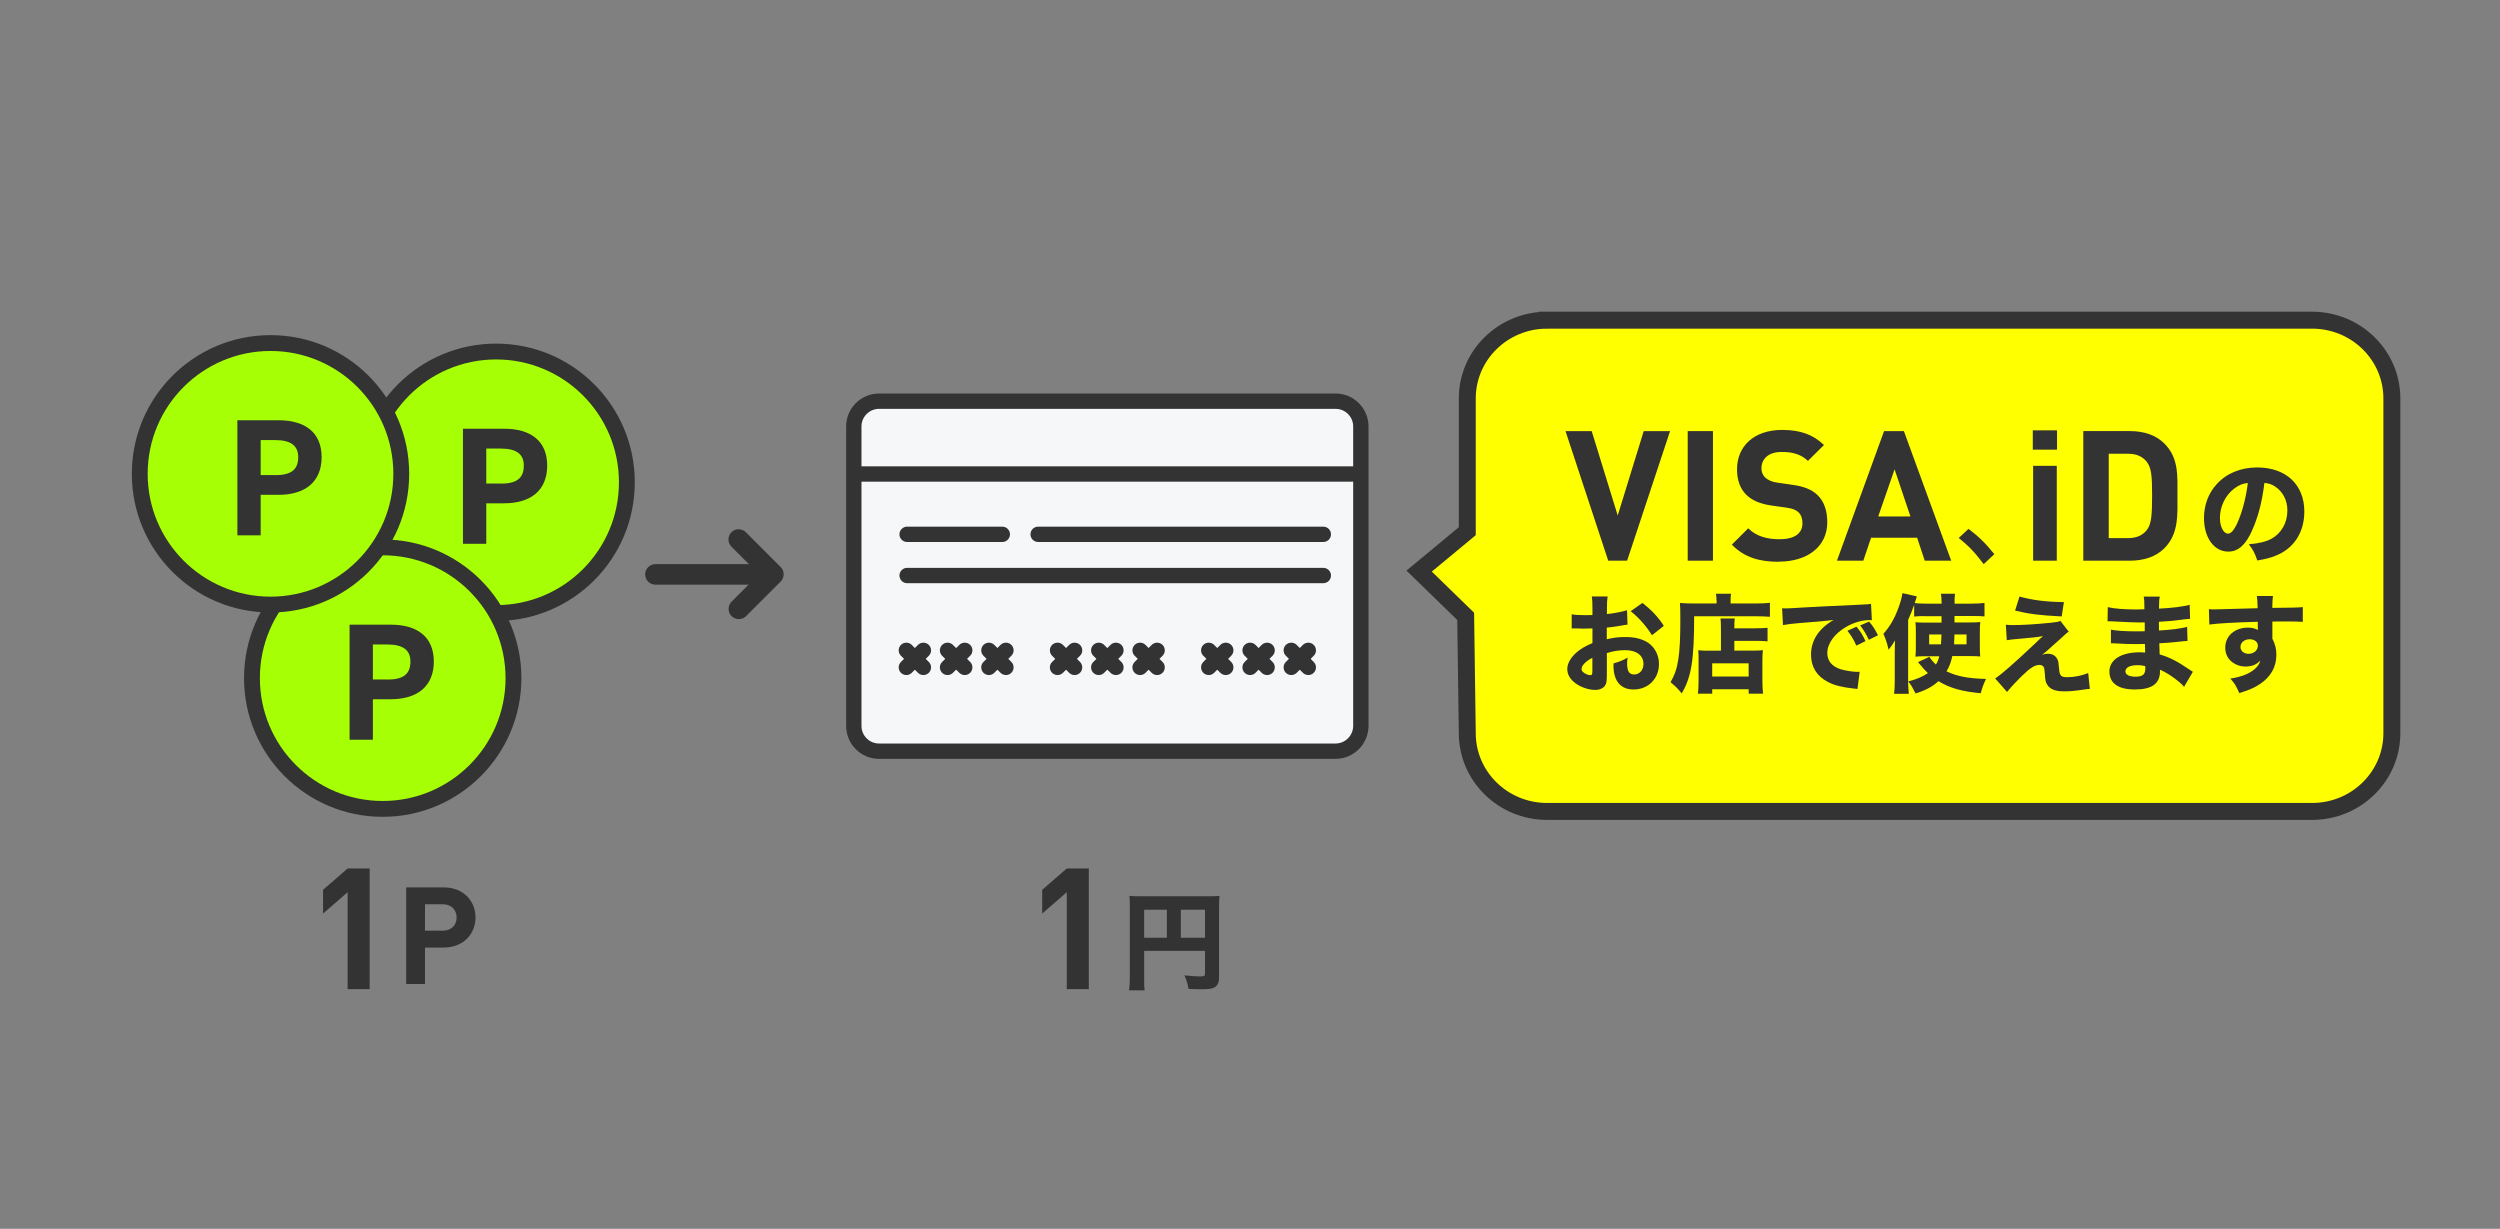 <?xml version="1.0" encoding="UTF-8"?><svg xmlns="http://www.w3.org/2000/svg" viewBox="0 0 295 145"><rect x="0" y="0" width="295" height="145" fill="#808080" stroke="none"/><defs><style>.i,.j,.k{fill:#fff;}.l{stroke-width:1.87px;}.l,.j,.m,.n,.k{stroke:#333;}.l,.n,.k{stroke-miterlimit:10;}.l,.o{fill:#a6ff04;}.j,.m{stroke-linejoin:round;}.j,.m,.k{stroke-linecap:round;stroke-width:1.81px;}.m{fill:#f5f7f9;}.n{fill:#ff0;stroke-width:2px;}.p{fill:#333;}.q{fill:none;}</style></defs><g id="a"><g><rect class="q" width="295" height="145"/><g><path class="n" d="M182.56,37.78h90.26c5.2,0,9.42,4.13,9.42,9.23v39.51c0,5.1-4.22,9.23-9.42,9.23h-90.26c-5.2,0-9.42-4.13-9.42-9.23l-.19-13.79-5.49-5.34,5.68-4.71v-15.67c0-5.1,4.22-9.23,9.42-9.23Z"/><g><path class="p" d="M192,66.16h-2.23l-5.04-15.29h3.09l3.07,9.96,3.07-9.96h3.11l-5.07,15.29Z"/><path class="p" d="M199.15,66.16v-15.29h2.98v15.29h-2.98Z"/><path class="p" d="M209.94,66.29c-2.32,0-4.08-.49-5.58-2.02l1.93-1.93c.97,.97,2.28,1.29,3.69,1.29,1.76,0,2.71-.67,2.71-1.89,0-.54-.15-.99-.47-1.29-.3-.28-.64-.43-1.35-.54l-1.85-.26c-1.31-.19-2.28-.6-2.96-1.27-.73-.73-1.09-1.72-1.09-3.01,0-2.73,2.02-4.64,5.32-4.64,2.1,0,3.63,.52,4.94,1.78l-1.89,1.87c-.97-.92-2.12-1.05-3.13-1.05-1.59,0-2.36,.88-2.36,1.93,0,.39,.13,.79,.45,1.09,.3,.28,.79,.52,1.42,.6l1.8,.26c1.4,.19,2.28,.58,2.92,1.18,.82,.77,1.18,1.89,1.18,3.24,0,2.96-2.47,4.64-5.67,4.64Z"/><path class="p" d="M227.12,66.16l-.9-2.71h-5.43l-.92,2.71h-3.11l5.56-15.29h2.34l5.58,15.29h-3.11Zm-3.56-10.78l-1.93,5.56h3.8l-1.87-5.56Z"/><path class="p" d="M239.87,53.06v-2.28h2.86v2.28h-2.86Zm.04,13.1v-11.19h2.79v11.19h-2.79Z"/><path class="p" d="M255.39,64.7c-1.01,1.01-2.45,1.46-4.04,1.46h-5.52v-15.29h5.52c1.59,0,3.03,.45,4.04,1.46,1.72,1.72,1.55,3.82,1.55,6.12s.17,4.53-1.55,6.25Zm-2.08-10.22c-.51-.62-1.2-.94-2.23-.94h-2.25v9.96h2.25c1.03,0,1.72-.32,2.23-.94,.56-.69,.64-1.78,.64-4.1s-.09-3.29-.64-3.97Z"/></g><path class="p" d="M265.76,62.57c-.76,1.72-1.65,2.52-2.82,2.52-1.68,0-2.87-1.64-2.87-3.96,0-1.54,.53-2.95,1.52-4.02,1.16-1.27,2.83-1.95,4.76-1.95,3.4,0,5.56,2.03,5.56,5.2,0,2.46-1.23,4.37-3.4,5.22-.65,.26-1.19,.39-2.15,.56-.28-.85-.47-1.22-1-1.92,1.21-.09,2.04-.31,2.68-.65,1.16-.64,1.87-1.89,1.87-3.33,0-1.21-.53-2.22-1.45-2.83-.39-.26-.72-.37-1.26-.43-.27,2.23-.74,4.03-1.45,5.6Zm-2.15-4.9c-1.03,.8-1.66,2.11-1.66,3.46,0,1.02,.43,1.84,.96,1.84,.39,0,.81-.53,1.25-1.62,.5-1.2,.92-2.91,1.08-4.36-.65,.08-1.1,.27-1.62,.68Z"/><path class="p" d="M232.29,62.41c1.25,.95,2,1.69,3.04,2.98l-1.26,1.18c-.99-1.34-1.76-2.15-2.94-3.09l1.15-1.07Z"/><g><path class="p" d="M192.04,73.71c-.25,.02-.37,.04-.89,.14-.63,.1-.97,.15-1.55,.21v1.37c.88-.2,1.36-.26,2.22-.26,1.11,0,1.99,.23,2.67,.68,.79,.55,1.27,1.47,1.27,2.5,0,1.74-1.27,3.01-3,3.01-1.53,0-2.37-1.01-2.37-2.82,0-.05,0-.15,.01-.26,.78-.23,1.03-.33,1.66-.68-.05,.29-.06,.49-.06,.69,0,.91,.25,1.3,.83,1.3,.63,0,1.1-.52,1.1-1.24,0-1-.82-1.63-2.14-1.63-.73,0-1.4,.1-2.18,.34v2.37c0,.95-.04,1.21-.21,1.46-.21,.33-.66,.52-1.16,.52-.73,0-1.61-.28-2.24-.72-.69-.47-1.06-1.07-1.06-1.74s.4-1.36,1.12-1.99c.45-.39,1.02-.72,1.85-1.08v-1.73c-.63,.01-.97,.03-1.13,.03-.11,0-.14,0-.79-.03h-.21c-.06,0-.18,0-.32,.01v-1.68c.33,.08,.91,.11,1.58,.11,.11,0,.15,0,.62-.01q.16,0,.25-.01v-.63c0-.82-.01-1.13-.08-1.56h1.87c-.06,.44-.08,.71-.08,1.46v.62c.78-.08,1.7-.25,2.37-.45l.06,1.7Zm-4.13,3.91c-.77,.38-1.29,.91-1.29,1.32,0,.18,.11,.34,.35,.49,.21,.14,.49,.24,.69,.24,.19,0,.24-.1,.24-.52v-1.54Zm7.02-2.66c-.62-1.02-1.5-2.03-2.51-2.84l1.39-.98c1.12,.89,1.84,1.66,2.52,2.71l-1.4,1.11Z"/><path class="p" d="M202.54,70.77c0-.29-.01-.49-.06-.71h1.79c-.05,.2-.06,.39-.06,.73v.42h2.96c.78,0,1.31-.03,1.68-.08v1.65c-.43-.04-1.06-.06-1.65-.06h-7.29c0,5.19-.33,7.18-1.47,9.1-.47-.58-.72-.83-1.32-1.32,.91-1.53,1.16-3.13,1.16-7.45,0-1-.01-1.46-.05-1.9,.47,.04,.97,.06,1.58,.06h2.75v-.44Zm.53,3.5c0-.71-.01-.97-.05-1.29h1.68c-.04,.29-.05,.5-.05,1.16h2.53c.68,0,1.1-.03,1.39-.06v1.6c-.38-.04-.84-.06-1.32-.06h-2.6v1.15h2.24c.54,0,.82-.01,1.13-.05-.05,.42-.06,.78-.06,1.34v2.11c0,.78,.03,1.26,.08,1.68h-1.7v-.52h-4.3v.52h-1.69c.05-.38,.08-.88,.08-1.59v-2.41c0-.47-.01-.81-.04-1.12,.31,.04,.61,.05,1.13,.05h1.55v-2.5Zm-1.03,5.56h4.3v-1.56h-4.3v1.56Z"/><path class="p" d="M210.27,71.78c.29,.01,.44,.01,.49,.01,.24,0,.32,0,2.11-.11,.87-.06,3.04-.16,6.5-.32,1.11-.05,1.18-.06,1.41-.11l.1,1.93c-.15-.01-.19-.01-.3-.01-.82,0-1.84,.29-2.68,.77-1.42,.81-2.28,1.98-2.28,3.13,0,.93,.58,1.61,1.64,1.92,.58,.16,1.4,.29,1.87,.29,.08,0,.16,0,.31-.01l-.26,2.04c-.16-.04-.21-.04-.44-.06-1.41-.16-2.29-.38-3.05-.78-1.31-.68-1.99-1.78-1.99-3.21,0-1.7,.91-3.09,2.66-4.1-1.26,.14-1.31,.15-4.12,.37-.69,.05-1.37,.14-1.85,.23l-.1-1.95Zm8.78,4.4c-.32-.71-.6-1.17-1.05-1.75l1.07-.48c.44,.53,.72,.96,1.06,1.7l-1.08,.53Zm1.47-.69c-.32-.67-.59-1.13-1.02-1.69l1.05-.45c.47,.54,.64,.82,1.05,1.61l-1.07,.53Z"/><path class="p" d="M227.11,72.7c-.52,0-.81,.01-1.24,.05v-1.39c-.19,.59-.37,1.03-.71,1.79v7.27c0,.53,.03,.92,.08,1.45h-1.74c.06-.54,.08-.84,.08-1.46v-3.49c0-.26,0-.4,.03-1.35-.23,.4-.42,.67-.76,1.1-.16-.74-.32-1.21-.61-1.88,.74-.81,1.34-1.84,1.79-3.1,.24-.67,.38-1.16,.46-1.7l1.7,.39c-.09,.28-.1,.32-.19,.58-.03,.08-.04,.15-.06,.21,.34,.04,.88,.06,1.36,.06h1.81c-.01-.69-.03-.81-.08-1.17h1.66c-.05,.34-.05,.57-.05,1.17h2.02c.6,0,1.03-.03,1.51-.08v1.59c-.38-.04-.79-.05-1.3-.05h-2.24v.76h1.84c.57,0,.84-.01,1.2-.05-.04,.34-.05,.66-.05,1.18v1.69c0,.63,.01,.87,.05,1.2-.37-.04-.66-.05-1.22-.05h-2.08c-.15,.72-.35,1.25-.68,1.8,1.25,.59,2.48,.83,4.66,.9-.29,.58-.48,1.11-.62,1.68-2.21-.2-3.64-.6-4.99-1.42-.71,.64-1.45,1.05-2.7,1.45-.32-.63-.53-1-.86-1.42,1.05-.28,1.71-.57,2.31-.98-.33-.32-.5-.5-.96-1.06-.08-.09-.13-.14-.21-.24l1.36-.63,.04,.09c.13,.21,.38,.52,.72,.83,.2-.33,.28-.52,.39-.98h-1.83c-.38,0-.68,.01-.98,.05,.04-.35,.05-.64,.05-1.15v-1.76c0-.58-.01-.82-.05-1.16,.37,.04,.58,.05,1.18,.05h1.9v-.76h-2Zm.53,2.17v1.16h1.39c.04-.37,.05-.68,.06-1.16h-1.45Zm2.99,0c-.01,.48-.04,.82-.05,1.16h1.47v-1.16h-1.42Z"/><path class="p" d="M236.7,73.72c.35,.03,.52,.04,.74,.04,1.26,0,2.6-.08,4.61-.28,.58-.06,.84-.11,1.08-.21l.98,1.27c-.24,.15-.34,.24-1.05,.9-.76,.69-.79,.72-1.41,1.26-.08,.06-.16,.14-.29,.25-.19,.15-.24,.2-.39,.32,.28-.1,.42-.13,.66-.13,.53,0,.92,.21,1.13,.64,.13,.25,.14,.33,.21,1.12,.06,.84,.23,1.01,.96,1.01,.83,0,1.75-.19,2.48-.49l.19,1.87c-.21,0-.42,.03-1.13,.14-.77,.11-1.25,.15-1.87,.15-1.08,0-1.69-.24-2.03-.79-.19-.29-.24-.53-.28-1.31-.04-.45-.06-.63-.13-.77-.09-.15-.28-.25-.5-.25-.55,0-1.11,.35-2.13,1.35-.63,.62-1.25,1.29-1.7,1.84l-1.4-1.59c.81-.54,2.33-1.88,4.68-4.1,.43-.42,.59-.57,.96-.9-.59,.11-1.17,.18-2.81,.32-.64,.05-1.08,.1-1.46,.16l-.11-1.82Zm1.6-3.33c1.5,.43,3.15,.63,5.24,.66l-.26,1.69c-2.69-.14-3.77-.28-5.5-.69l.52-1.65Z"/><path class="p" d="M257.73,81.05c-.25-.28-.32-.34-.59-.58-.72-.6-1.55-1.15-2.27-1.45,.01,.09,.01,.16,.01,.2,0,1.45-.96,2.14-2.97,2.14s-3-.77-3-2.13,1.35-2.26,3.59-2.26c.21,0,.37,.01,.63,.03l-.03-1.01c-.35,0-.84,.01-1.11,.01-.82,0-1.25-.01-2.4-.08-.18-.01-.29-.01-.5-.01v-1.61c.57,.13,1.76,.2,2.94,.2,.26,0,.71,0,1.05-.01v-1.05c-.34,.01-.49,.01-.68,.01-.48,0-1.55-.04-3.19-.13-.15-.01-.26-.01-.32-.01-.04,0-.11,0-.2,.01l.03-1.68c.69,.18,1.99,.28,3.45,.28,.15,0,.54-.01,.87-.03,0-.95-.01-1.05-.08-1.49h1.9c-.08,.35-.08,.45-.1,1.42,1.7-.09,2.75-.23,3.62-.45l.05,1.65q-.3,.01-1.05,.11c-.98,.13-1.78,.2-2.63,.24,.01,.49,.01,.83,.01,1.03,1.49-.09,2.5-.21,3.32-.43l.05,1.65q-.1,0-.26,.03s-.1,.01-.21,.01q-.18,.03-.93,.1c-.6,.06-1.42,.13-1.93,.15,.01,.68,.04,1.12,.04,1.31,1.18,.35,2.05,.79,3.45,1.75,.2,.14,.28,.19,.47,.3l-1.02,1.74Zm-5.51-2.56c-.88,0-1.42,.28-1.42,.73,0,.39,.44,.63,1.18,.63,.86,0,1.17-.26,1.17-1,0-.1-.01-.25-.01-.25-.37-.09-.57-.11-.92-.11Z"/><path class="p" d="M260.65,71.88c.3,.03,.43,.03,.66,.03,.28,0,1.54-.04,5.09-.14-.03-.95-.03-1.01-.09-1.44h1.9c-.06,.54-.06,.57-.08,1.4,2.13-.01,3.1-.04,3.6-.09v1.74c-.53-.04-.83-.05-2.18-.05-.67,0-.77,0-1.41,.01v2.03c.33,.63,.47,1.18,.47,1.9,0,1.45-.67,2.62-1.99,3.48-.63,.42-1.27,.69-2.39,1.03-.37-.86-.53-1.13-1.05-1.7,1.34-.23,2.22-.57,2.85-1.11,.39-.33,.59-.63,.68-1.03-.44,.49-.98,.71-1.78,.71-.57,0-1.07-.18-1.51-.5-.57-.44-.84-1.01-.84-1.73,0-1.37,1.11-2.36,2.67-2.36,.49,0,.89,.1,1.18,.28q0-.05-.01-.2v-.77c-3,.09-4.64,.18-5.72,.33l-.05-1.82Zm3.72,4.44c0,.48,.4,.83,.96,.83,.62,0,1.1-.42,1.1-.95,0-.45-.39-.77-.98-.77s-1.07,.38-1.07,.88Z"/></g></g><g><path class="p" d="M41.02,116.72v-11.44l-2.9,2.52v-2.8l2.9-2.52h2.6v14.24h-2.6Z"/><path class="p" d="M52.34,111.82h-2.19v4.29h-2.22v-11.4h4.42c2.35,0,3.76,1.62,3.76,3.55s-1.41,3.55-3.76,3.55Zm-.11-5.12h-2.08v3.12h2.08c1.01,0,1.65-.62,1.65-1.55s-.64-1.57-1.65-1.57Z"/></g><path class="p" d="M125.88,116.72v-11.44l-2.9,2.52v-2.8l2.9-2.52h2.6v14.24h-2.6Z"/><path class="p" d="M135.01,115.35c0,.78,.01,1.21,.06,1.51h-1.84c.06-.47,.09-.9,.09-1.58v-8.31c0-.55-.01-.89-.05-1.26,.44,.04,.79,.05,1.51,.05h7.65c.77,0,1.13-.01,1.47-.05-.04,.38-.05,.72-.05,1.47v8.12c0,.64-.2,1.05-.59,1.24-.27,.14-.71,.19-1.46,.19-.42,0-1-.01-1.56-.04-.09-.59-.21-1-.48-1.6,.74,.08,1.47,.13,1.8,.13,.53,0,.63-.05,.63-.3v-2.72h-7.18v3.15Zm2.68-8h-2.68v3.3h2.68v-3.3Zm4.5,3.3v-3.3h-2.85v3.3h2.85Z"/><rect class="i" x="102.79" y="58" width="6.17" height="19.4"/><g id="b"><path id="c" class="p" d="M77.34,66.57h12.78c.67,0,1.21,.54,1.21,1.21s-.54,1.21-1.21,1.21h-12.78c-.67,0-1.21-.54-1.21-1.21s.54-1.21,1.21-1.21Z"/><path id="d" class="p" d="M87.17,62.46c.32,0,.63,.13,.85,.35l4.1,4.1c.47,.47,.47,1.23,0,1.71l-4.1,4.1c-.48,.46-1.24,.45-1.71-.03-.45-.47-.45-1.21,0-1.68l3.25-3.25-3.25-3.25c-.47-.47-.47-1.23,0-1.71,.23-.23,.53-.35,.85-.35h0Z"/></g><g><g><circle class="l" cx="58.54" cy="56.91" r="15.43"/><path class="p" d="M57.38,59.39v4.78h-2.75v-13.58h4.86c3.13,0,5.08,1.44,5.08,4.35s-1.93,4.45-5.08,4.45h-2.11Zm1.71-2.32c1.91,0,2.72-.67,2.72-2.13,0-1.3-.81-2.01-2.72-2.01h-1.71v4.13h1.71Z"/></g><circle class="o" cx="45.16" cy="80.02" r="15.43"/><circle class="l" cx="45.16" cy="80.02" r="15.43"/><path class="p" d="M44,82.51v4.78h-2.75v-13.58h4.86c3.13,0,5.08,1.44,5.08,4.35s-1.93,4.45-5.08,4.45h-2.11Zm1.71-2.32c1.91,0,2.72-.67,2.72-2.13,0-1.3-.81-2.01-2.72-2.01h-1.71v4.13h1.71Z"/><circle class="o" cx="31.92" cy="55.91" r="15.43"/><circle class="l" cx="31.92" cy="55.91" r="15.43"/><path class="p" d="M30.76,58.39v4.78h-2.75v-13.58h4.86c3.13,0,5.08,1.44,5.08,4.35s-1.93,4.45-5.08,4.45h-2.11Zm1.71-2.32c1.91,0,2.72-.67,2.72-2.13,0-1.3-.81-2.01-2.72-2.01h-1.71v4.13h1.71Z"/></g><g><path class="m" d="M157.59,88.64h-53.86c-1.65,0-2.98-1.34-2.98-2.98V50.32c0-1.65,1.34-2.98,2.98-2.98h53.87c1.65,0,2.98,1.34,2.98,2.98v35.34c-.01,1.65-1.35,2.98-2.99,2.98Z"/><line class="k" x1="122.5" y1="63.05" x2="156.15" y2="63.05"/><line class="k" x1="107.04" y1="63.05" x2="118.27" y2="63.05"/><line class="j" x1="160.02" y1="55.93" x2="101.18" y2="55.93"/><line class="k" x1="107.04" y1="67.91" x2="156.15" y2="67.91"/><g><line class="k" x1="108.96" y1="76.74" x2="106.95" y2="78.75"/><line class="k" x1="106.95" y1="76.74" x2="108.96" y2="78.75"/><line class="k" x1="113.84" y1="76.74" x2="111.81" y2="78.75"/><line class="k" x1="111.81" y1="76.74" x2="113.84" y2="78.75"/><line class="k" x1="118.7" y1="76.74" x2="116.69" y2="78.75"/><line class="k" x1="116.69" y1="76.74" x2="118.7" y2="78.75"/><line class="k" x1="126.8" y1="76.74" x2="124.79" y2="78.75"/><line class="k" x1="124.79" y1="76.74" x2="126.8" y2="78.75"/><line class="k" x1="131.68" y1="76.74" x2="129.65" y2="78.75"/><line class="k" x1="129.65" y1="76.74" x2="131.68" y2="78.75"/><line class="k" x1="136.54" y1="76.74" x2="134.53" y2="78.75"/><line class="k" x1="134.53" y1="76.74" x2="136.54" y2="78.75"/><line class="k" x1="144.64" y1="76.74" x2="142.63" y2="78.75"/><line class="k" x1="142.63" y1="76.74" x2="144.64" y2="78.75"/><line class="k" x1="149.52" y1="76.74" x2="147.51" y2="78.75"/><line class="k" x1="147.51" y1="76.74" x2="149.52" y2="78.75"/><line class="k" x1="154.38" y1="76.74" x2="152.37" y2="78.75"/><line class="k" x1="152.37" y1="76.74" x2="154.38" y2="78.75"/></g></g></g></g><g id="e"/><g id="f"/><g id="g"/><g id="h"/></svg>